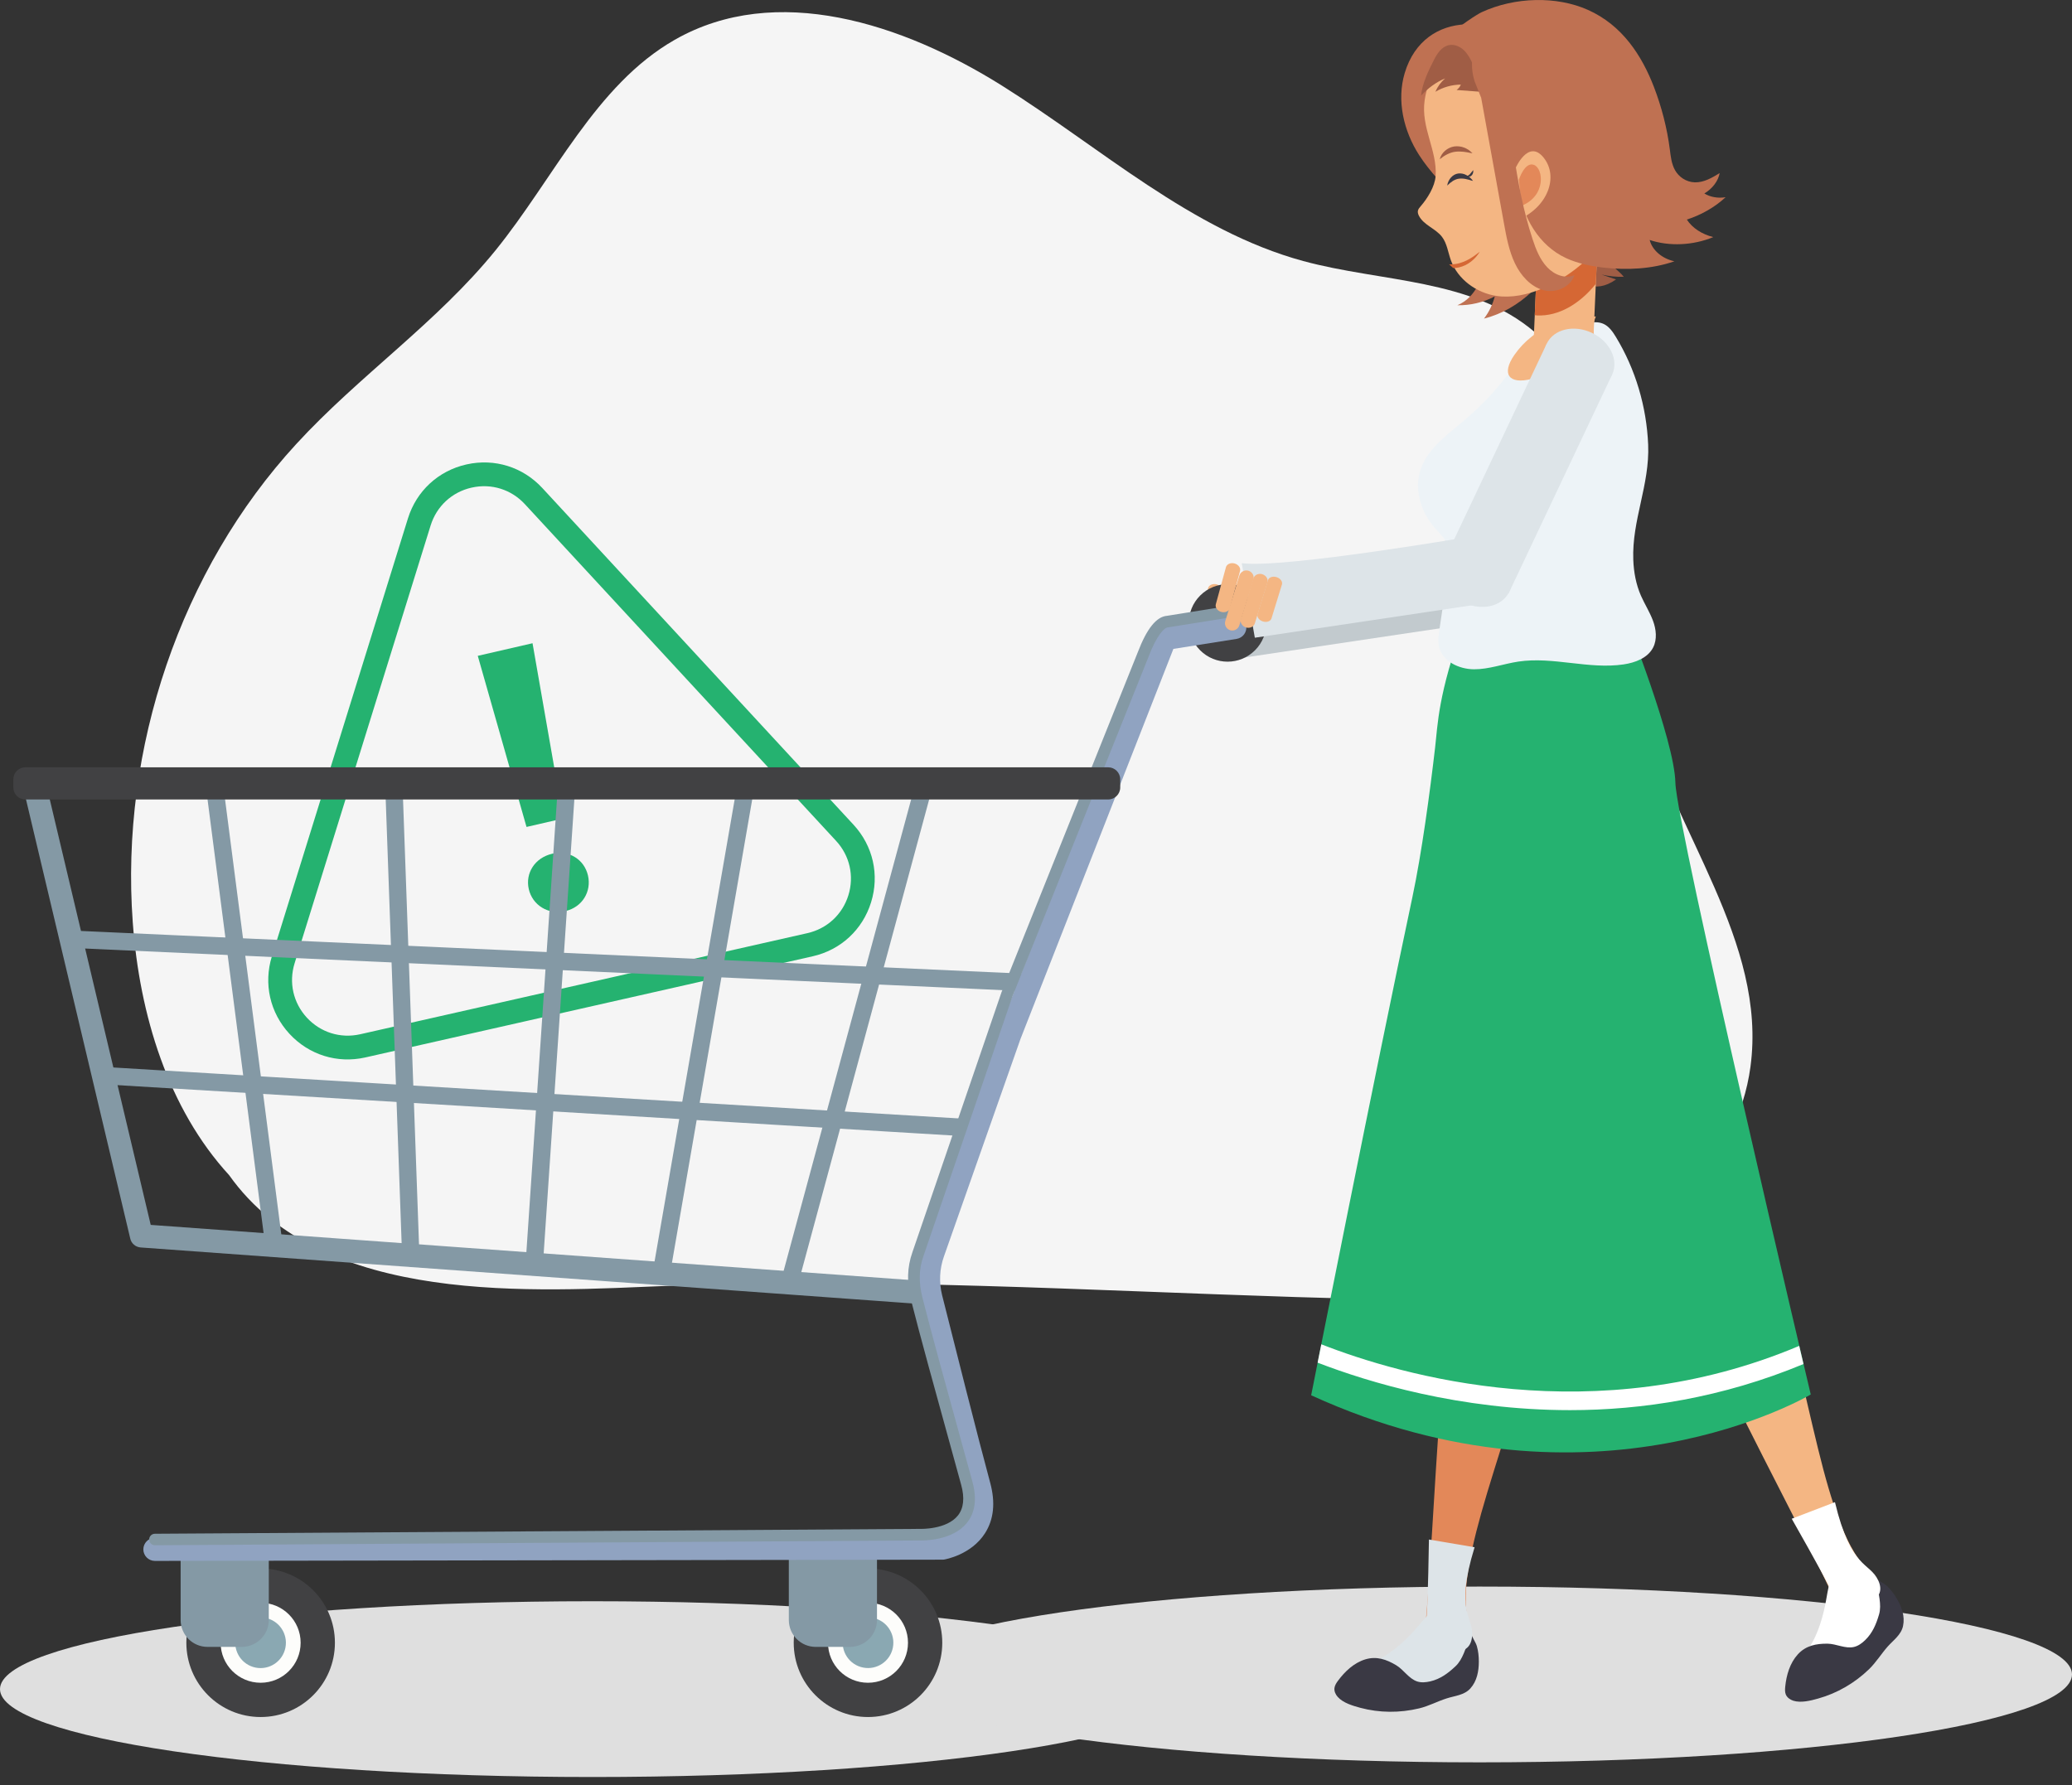 <svg width="224" height="193" viewBox="0 0 224 193" fill="none" xmlns="http://www.w3.org/2000/svg">
<rect x="0" y="0" width="224" height="193" fill="#333333" stroke="none"/>
<g clip-path="url(#clip0_580_10514)">
<path d="M24.766 127.054C18.172 119.863 15.086 109.72 14.353 99.734C12.966 80.907 19.567 61.575 32.014 48.025C38.821 40.606 47.221 34.902 53.579 27.057C59.903 19.247 64.376 9.204 72.933 4.31C83.887 -1.956 97.6 2.539 108.312 9.254C119.023 15.975 128.825 24.944 140.888 28.223C149.38 30.535 159.046 30.08 165.889 35.884C176.636 44.995 173.691 62.72 177.411 76.746C180.911 89.94 191.061 101.776 189.24 115.339C187.831 125.795 179.246 133.889 169.808 137.36C160.376 140.831 150.127 140.554 140.141 140.241C117.572 139.53 94.769 138.143 72.336 139.025C57.755 139.601 34.901 141.343 24.766 127.054Z" fill="#F5F5F5"/>
<path d="M39.48 114.337C36.455 115.011 33.397 114.056 31.293 111.779C29.183 109.495 28.474 106.358 29.396 103.39L44.101 56.055C45.023 53.086 47.385 50.904 50.418 50.218C50.428 50.216 50.436 50.214 50.446 50.212C53.47 49.538 56.529 50.492 58.633 52.77L92.273 89.172C94.383 91.455 95.093 94.592 94.17 97.561C93.247 100.53 90.886 102.712 87.853 103.398L39.507 114.331C39.498 114.333 39.489 114.335 39.48 114.337ZM51.003 52.719C50.998 52.72 50.991 52.722 50.984 52.722C48.857 53.203 47.202 54.734 46.554 56.817L31.849 104.152C31.203 106.234 31.699 108.433 33.179 110.036C34.655 111.633 36.801 112.302 38.921 111.83C38.927 111.829 38.934 111.827 38.94 111.826L87.285 100.894C89.412 100.413 91.069 98.883 91.717 96.8C92.363 94.718 91.866 92.517 90.386 90.916L56.746 54.514C55.27 52.916 53.125 52.246 51.003 52.719Z" fill="#25B270"/>
<path d="M57.166 96.135C56.77 94.415 57.817 92.743 59.696 92.309C61.535 91.885 63.169 92.942 63.565 94.662C63.962 96.382 62.964 98.086 61.123 98.51C59.245 98.943 57.562 97.856 57.166 96.135ZM51.651 70.911L57.571 69.548L60.882 88.498L56.921 89.411L51.651 70.911Z" fill="#25B270"/>
<path d="M64.05 192.135C99.424 192.135 128.1 187.881 128.1 182.633C128.1 177.385 99.424 173.13 64.05 173.13C28.676 173.13 0 177.385 0 182.633C0 187.881 28.676 192.135 64.05 192.135Z" fill="#DFDFDF"/>
<path d="M159.95 190.549C195.324 190.549 224 186.295 224 181.046C224 175.798 195.324 171.544 159.95 171.544C124.576 171.544 95.9 175.798 95.9 181.046C95.9 186.295 124.576 190.549 159.95 190.549Z" fill="#DFDFDF"/>
<path d="M161.222 66.249C161.966 64.676 160.986 62.651 159.033 61.728C157.08 60.804 154.893 61.33 154.149 62.903C153.405 64.476 154.385 66.501 156.338 67.424C158.291 68.348 160.478 67.822 161.222 66.249Z" fill="#C2CACE"/>
<path d="M172.344 42.773C173.088 41.2 172.108 39.176 170.155 38.252C168.202 37.328 166.015 37.855 165.271 39.428C164.527 41.001 165.507 43.025 167.46 43.949C169.413 44.873 171.6 44.346 172.344 42.773Z" fill="#C2CACE"/>
<path d="M172.332 42.779L165.266 39.437L154.085 63.073L161.152 66.415L172.332 42.779Z" fill="#C2CACE"/>
<path d="M133.725 71.213L159.345 67.386L157.752 60.166C157.752 60.166 136.841 63.773 132.303 63.161L133.725 71.213Z" fill="#C2CACE"/>
<path d="M130.099 68.424C130.519 68.538 130.938 68.353 131.031 68.019L132.126 64.007C132.162 63.872 132.14 63.723 132.076 63.595C131.977 63.41 131.785 63.253 131.536 63.182C131.116 63.069 130.697 63.253 130.604 63.588L129.509 67.599C129.452 67.806 129.53 68.026 129.694 68.19C129.793 68.296 129.935 68.382 130.099 68.424Z" fill="#F4B683"/>
<path d="M131.053 70.402C131.465 70.53 131.913 70.295 132.041 69.882L133.563 64.96C133.613 64.79 133.606 64.619 133.549 64.463C133.471 64.235 133.286 64.05 133.037 63.972C132.625 63.844 132.176 64.078 132.048 64.491L130.526 69.413C130.448 69.669 130.505 69.932 130.654 70.124C130.761 70.252 130.889 70.352 131.053 70.402Z" fill="#F4B683"/>
<path d="M132.767 70.103C133.18 70.231 133.613 70.032 133.727 69.662L135.086 65.259C135.136 65.11 135.121 64.954 135.057 64.804C134.972 64.598 134.78 64.427 134.538 64.349C134.126 64.221 133.692 64.42 133.578 64.79L132.219 69.193C132.148 69.42 132.212 69.662 132.369 69.84C132.468 69.961 132.603 70.053 132.767 70.103Z" fill="#F4B683"/>
<path d="M134.595 69.456C135.007 69.584 135.427 69.434 135.519 69.128L136.65 65.458C136.686 65.33 136.672 65.195 136.601 65.074C136.508 64.896 136.316 64.74 136.067 64.662C135.655 64.534 135.235 64.683 135.142 64.989L134.012 68.659C133.955 68.851 134.026 69.057 134.189 69.214C134.296 69.32 134.431 69.406 134.595 69.456Z" fill="#F4B683"/>
<path d="M93.837 185.649C98.272 185.649 101.867 182.053 101.867 177.618C101.867 173.183 98.272 169.588 93.837 169.588C89.402 169.588 85.807 173.183 85.807 177.618C85.807 182.053 89.402 185.649 93.837 185.649Z" fill="#414143"/>
<path d="M93.836 181.943C96.225 181.943 98.161 180.007 98.161 177.618C98.161 175.23 96.225 173.294 93.836 173.294C91.448 173.294 89.512 175.23 89.512 177.618C89.512 180.007 91.448 181.943 93.836 181.943Z" fill="#FDFDFB"/>
<path d="M96.529 178.132C96.815 176.647 95.843 175.211 94.358 174.925C92.872 174.639 91.437 175.611 91.151 177.097C90.865 178.582 91.837 180.017 93.322 180.303C94.807 180.589 96.243 179.617 96.529 178.132Z" fill="#8AA8B2"/>
<path d="M28.177 185.649C32.612 185.649 36.207 182.053 36.207 177.618C36.207 173.183 32.612 169.588 28.177 169.588C23.742 169.588 20.146 173.183 20.146 177.618C20.146 182.053 23.742 185.649 28.177 185.649Z" fill="#414143"/>
<path d="M28.176 181.943C30.564 181.943 32.501 180.007 32.501 177.618C32.501 175.23 30.564 173.294 28.176 173.294C25.788 173.294 23.852 175.23 23.852 177.618C23.852 180.007 25.788 181.943 28.176 181.943Z" fill="#FDFDFB"/>
<path d="M30.86 178.134C31.144 176.648 30.17 175.214 28.685 174.93C27.2 174.646 25.765 175.62 25.481 177.105C25.197 178.59 26.171 180.025 27.656 180.309C29.142 180.593 30.576 179.619 30.86 178.134Z" fill="#8AA8B2"/>
<path d="M91.893 178.066H88.187C86.58 178.066 85.278 176.765 85.278 175.157V168.358H94.809V175.15C94.809 175.819 94.582 176.438 94.205 176.928C93.671 177.618 92.832 178.066 91.893 178.066Z" fill="#8499A5"/>
<path d="M26.143 178.066H22.437C20.83 178.066 19.528 176.765 19.528 175.157V168.358H29.059V175.15C29.059 175.869 28.803 176.523 28.369 177.028C27.836 177.661 27.039 178.066 26.143 178.066Z" fill="#8499A5"/>
<path d="M135.673 70.315C137.309 68.679 137.309 66.027 135.673 64.391C134.037 62.755 131.384 62.755 129.748 64.391C128.112 66.027 128.112 68.679 129.748 70.315C131.384 71.951 134.037 71.951 135.673 70.315Z" fill="#414143"/>
<path d="M99.22 140.967C99.192 140.967 99.156 140.967 99.128 140.967L15.205 134.878C14.658 134.835 14.202 134.451 14.082 133.918L2.424 84.805C2.267 84.136 2.68 83.46 3.348 83.297C4.017 83.14 4.693 83.553 4.856 84.222L16.294 132.438L99.306 138.463C99.996 138.513 100.515 139.11 100.465 139.8C100.415 140.469 99.868 140.967 99.22 140.967Z" fill="#8499A5"/>
<path d="M110.871 107.167C110.857 107.167 110.843 107.167 110.829 107.167L7.446 102.48C6.927 102.459 6.528 102.018 6.55 101.498C6.571 100.979 7.012 100.581 7.531 100.602L110.914 105.289C111.433 105.311 111.832 105.752 111.81 106.271C111.782 106.776 111.369 107.167 110.871 107.167Z" fill="#8499A5"/>
<path d="M105.407 122.915C105.385 122.915 105.371 122.915 105.35 122.915L10.964 117.224C10.445 117.196 10.054 116.748 10.082 116.229C10.111 115.709 10.559 115.318 11.078 115.347L105.464 121.037C105.983 121.065 106.374 121.513 106.346 122.033C106.317 122.538 105.905 122.915 105.407 122.915Z" fill="#8499A5"/>
<path d="M29.587 135.362C29.125 135.362 28.719 135.021 28.655 134.544L22.169 84.371C22.104 83.859 22.467 83.389 22.979 83.318C23.491 83.254 23.961 83.617 24.032 84.129L30.519 134.302C30.583 134.814 30.22 135.284 29.708 135.355C29.665 135.362 29.63 135.362 29.587 135.362Z" fill="#8499A5"/>
<path d="M44.417 136.948C43.912 136.948 43.5 136.55 43.478 136.045L41.622 84.285C41.601 83.766 42.006 83.332 42.525 83.318C43.044 83.297 43.478 83.702 43.492 84.222L45.349 135.981C45.37 136.5 44.965 136.934 44.446 136.948C44.438 136.948 44.424 136.948 44.417 136.948Z" fill="#8499A5"/>
<path d="M57.789 137.211C57.767 137.211 57.746 137.211 57.725 137.211C57.206 137.176 56.814 136.728 56.85 136.215L60.335 84.634C60.371 84.115 60.819 83.724 61.331 83.759C61.85 83.795 62.241 84.243 62.206 84.755L58.721 136.336C58.685 136.834 58.272 137.211 57.789 137.211Z" fill="#8499A5"/>
<path d="M71.552 138.271C71.502 138.271 71.445 138.264 71.388 138.257C70.876 138.171 70.535 137.68 70.627 137.175L79.76 84.492C79.846 83.98 80.336 83.638 80.841 83.731C81.353 83.816 81.695 84.307 81.602 84.812L72.477 137.496C72.398 137.951 72 138.271 71.552 138.271Z" fill="#8499A5"/>
<path d="M85.321 139.729C85.243 139.729 85.157 139.722 85.072 139.693C84.574 139.558 84.275 139.046 84.41 138.541L99.233 83.738C99.368 83.24 99.881 82.941 100.386 83.076C100.883 83.212 101.182 83.724 101.047 84.229L86.224 139.032C86.11 139.452 85.733 139.729 85.321 139.729Z" fill="#8499A5"/>
<path d="M16.749 168.77C16.059 168.77 15.497 168.208 15.497 167.526C15.497 166.836 16.052 166.274 16.742 166.274L101.731 166.139C102.101 166.053 103.609 165.641 104.377 164.424C104.925 163.557 105.01 162.39 104.619 160.968C103.396 156.473 100.572 145.27 99.413 140.661C98.943 138.797 99.036 136.849 99.676 135.035L107.955 111.506C107.962 111.492 107.962 111.478 107.969 111.463L124.784 68.574C124.947 68.161 125.317 67.863 125.751 67.799L133.297 66.611C133.98 66.504 134.62 66.966 134.727 67.649C134.834 68.332 134.371 68.972 133.689 69.079L126.853 70.16L110.316 112.352L102.044 135.86C101.568 137.211 101.504 138.662 101.852 140.049C103.005 144.651 105.828 155.832 107.045 160.306C107.628 162.447 107.443 164.289 106.483 165.783C104.996 168.109 102.194 168.6 102.073 168.621C102.009 168.635 101.938 168.635 101.866 168.635L16.749 168.77Z" fill="#90A3C1"/>
<path d="M16.751 167.077C16.41 167.077 16.125 166.8 16.125 166.459C16.125 166.11 16.402 165.833 16.744 165.833L99.479 165.306C99.486 165.306 99.5 165.306 99.507 165.306C99.535 165.306 102.338 165.392 103.561 163.855C104.18 163.073 104.301 161.956 103.91 160.541C103.59 159.374 103.156 157.795 102.651 155.96C101.278 150.989 99.393 144.175 98.483 140.54C98.02 138.691 98.07 137.019 98.632 135.412L108.291 107.224C108.291 107.217 108.298 107.203 108.305 107.196L123 70.53C123.982 67.962 125.02 66.668 126.173 66.582L132.887 65.508C133.228 65.451 133.548 65.686 133.605 66.028C133.662 66.369 133.427 66.689 133.086 66.746L126.35 67.82C126.329 67.82 126.308 67.827 126.286 67.827C125.86 67.848 125.049 68.695 124.174 70.985V70.992L109.486 107.644L99.827 135.824C99.344 137.19 99.308 138.634 99.706 140.234C100.617 143.855 102.494 150.661 103.867 155.626C104.372 157.454 104.806 159.04 105.126 160.207C105.624 162.035 105.432 163.528 104.543 164.638C102.964 166.622 99.77 166.565 99.479 166.558L16.751 167.077Z" fill="#8499A5"/>
<path d="M119.804 86.441H2.736C2.025 86.441 1.441 85.858 1.441 85.146V84.257C1.441 83.546 2.025 82.963 2.736 82.963H119.811C120.522 82.963 121.105 83.546 121.105 84.257V85.146C121.105 85.858 120.522 86.441 119.804 86.441Z" fill="#414143"/>
<path d="M174.708 30.215C174.189 30.037 173.662 29.866 173.143 29.688C173.933 29.866 174.736 29.952 175.547 29.93C174.943 29.162 173.904 28.671 173.705 27.718C173.62 27.299 173.719 26.865 173.862 26.459C174.16 25.613 174.644 24.837 174.993 24.005C175.341 23.173 175.547 22.234 175.277 21.381C175.064 20.726 174.594 20.186 174.089 19.716C173.243 18.927 172.155 18.23 171.002 18.379C170.156 18.486 169.416 19.048 168.94 19.752C168.47 20.463 168.243 21.31 168.122 22.149C167.681 25.264 169.985 33.515 174.708 30.215Z" fill="#A05D45"/>
<path d="M151.862 7.895C150.973 10.861 151.741 14.155 153.413 16.758C154.586 18.593 156.172 20.122 157.545 21.808C158.925 23.493 160.141 25.435 160.362 27.598C160.582 29.767 159.565 32.178 157.552 33.003C158.953 33.032 160.355 32.697 161.599 32.05C161.372 32.918 160.973 33.736 160.433 34.447C164.359 33.458 167.503 30.258 169.039 26.516C170.576 22.768 170.647 18.55 169.914 14.567C169.366 11.608 168.364 8.671 166.457 6.345C162.439 1.43 153.982 0.84 151.862 7.895Z" fill="#BF7152"/>
<path d="M160.136 163.599C163.294 152.34 172.32 128.79 167.711 120.674L158.087 119.06C158.087 119.06 155.825 149.338 155.221 159.083C154.623 168.656 154.225 175.982 153.905 176.808C153.905 176.808 152.696 179.944 155.968 180.321C155.968 180.321 158.542 181.459 158.941 178.18C159.325 174.901 156.978 174.859 160.136 163.599Z" fill="#E38859"/>
<path d="M147.639 179.895C146.985 180.072 146.245 180.193 145.811 180.712C145.306 181.317 145.434 182.277 145.911 182.903C146.388 183.536 147.07 183.209 147.796 183.508C149.923 184.39 152.462 184.824 154.468 183.686C155.328 183.202 156.111 183.138 157.064 182.875C157.476 182.761 157.917 182.74 158.301 182.569C158.97 182.27 159.361 181.552 159.511 180.841C159.902 178.991 158.963 177.149 158.465 175.328C158.294 174.717 158.081 173.984 157.476 173.806C157.199 173.721 156.9 173.785 156.616 173.842C155.712 174.034 154.901 174.062 154.261 174.745C153.593 175.456 153.002 176.231 152.312 176.921C151.039 178.195 149.446 179.503 147.639 179.895Z" fill="#DDE4E8"/>
<path d="M159.873 179.653C159.873 179.084 159.816 178.529 159.66 177.981C159.524 177.519 159.119 177.028 159.041 176.58C159.076 176.772 158.991 176.964 158.906 177.142C158.422 178.152 158.173 179.397 157.348 180.165C156.544 180.919 155.719 181.538 154.624 181.794C154.161 181.9 153.671 181.95 153.223 181.808C152.305 181.509 151.765 180.549 150.954 180.058C149.901 179.425 148.827 179.041 147.589 179.418C146.373 179.795 145.399 180.713 144.645 181.73C144.474 181.957 144.31 182.213 144.268 182.498C144.218 182.853 144.382 183.216 144.623 183.479C145.199 184.127 146.252 184.432 147.063 184.653C149.133 185.208 151.331 185.215 153.408 184.717C154.46 184.468 155.385 183.956 156.395 183.636C157.27 183.351 158.294 183.294 158.955 182.562C159.674 181.765 159.873 180.698 159.873 179.653Z" fill="#3A3944"/>
<path d="M154.48 166.458C154.388 171.594 154.309 175.271 154.082 175.748C154.082 175.748 153.029 177.938 156.294 178.365C156.294 178.365 158.904 179.304 159.139 176.971C159.366 174.716 157.197 174.489 159.416 167.291L154.48 166.458Z" fill="#DDE4E8"/>
<path d="M197.115 158.876C194.114 147.574 189.917 122.708 181.823 118.057L172.719 121.556C172.719 121.556 186.155 148.783 190.586 157.482C194.939 166.032 198.31 172.54 198.46 173.415C198.46 173.415 199.014 176.736 202.016 175.392C202.016 175.392 204.811 175.058 203.488 172.042C202.165 169.019 200.117 170.178 197.115 158.876Z" fill="#F4B683"/>
<path d="M194.64 179.261C194.163 179.745 193.594 180.222 193.48 180.89C193.352 181.673 193.95 182.427 194.675 182.732C195.408 183.038 195.827 182.405 196.61 182.299C198.893 181.971 201.297 181.061 202.442 179.062C202.933 178.209 203.58 177.761 204.263 177.042C204.562 176.736 204.932 176.495 205.174 176.146C205.593 175.549 205.572 174.731 205.337 174.041C204.733 172.248 202.99 171.146 201.631 169.823C201.176 169.382 200.621 168.856 200.003 169.012C199.718 169.083 199.49 169.289 199.277 169.482C198.594 170.107 197.919 170.541 197.712 171.452C197.499 172.405 197.385 173.372 197.143 174.318C196.702 176.068 195.998 178.003 194.64 179.261Z" fill="white"/>
<path d="M205.053 172.832C204.761 172.341 204.434 171.893 204.022 171.502C203.673 171.167 203.076 170.954 202.777 170.613C202.905 170.762 202.926 170.968 202.941 171.167C203.04 172.284 203.453 173.479 203.14 174.56C202.827 175.62 202.436 176.566 201.625 177.348C201.283 177.675 200.885 177.967 200.423 178.074C199.484 178.287 198.524 177.732 197.578 177.718C196.347 177.704 195.223 177.924 194.356 178.877C193.502 179.816 193.125 181.104 192.997 182.37C192.969 182.654 192.954 182.953 193.061 183.216C193.203 183.551 193.523 183.771 193.865 183.885C194.69 184.148 195.757 183.878 196.561 183.65C198.623 183.074 200.522 181.964 202.059 180.478C202.834 179.724 203.374 178.821 204.079 178.024C204.69 177.334 205.537 176.765 205.736 175.798C205.956 174.752 205.587 173.735 205.053 172.832Z" fill="#3A3944"/>
<path d="M193.701 164.211C196.226 168.678 198.033 171.885 198.083 172.412C198.083 172.412 198.296 174.837 201.319 173.543C201.319 173.543 204.043 173.023 203.061 170.897C202.108 168.841 200.124 169.745 198.374 162.418L193.701 164.211Z" fill="white"/>
<path d="M158.228 67.464L175.797 66.902C175.797 66.902 181.031 80.025 181.124 84.634C181.216 89.243 195.755 150.775 195.755 150.775C195.755 150.775 172.226 164.808 141.748 150.86C141.748 150.86 148.697 115.773 152.694 96.989C153.704 92.237 154.586 85.665 155.148 80.814C155.44 78.311 155.454 75.089 158.228 67.464Z" fill="#25B270"/>
<path d="M176.572 60.529C176.409 56.233 178.357 52.442 178.18 48.082C178.009 43.978 176.814 39.91 174.673 36.403C174.346 35.87 173.969 35.322 173.407 35.044C172.468 34.582 171.358 35.016 170.377 35.386C168.506 36.09 167.283 34.817 165.754 36.254C164.63 37.313 164.004 39.127 163.086 40.379C161.678 42.285 160.007 44.014 158.207 45.529C156.329 47.115 154.139 48.658 153.484 51.076C152.922 53.146 153.691 55.429 155.07 57.03C155.639 57.691 156.329 58.289 156.6 59.128C157.026 60.43 156.514 61.98 156.322 63.289C156.088 64.882 155.846 66.483 155.611 68.076C155.519 68.688 155.426 69.313 155.568 69.918C155.924 71.504 157.731 72.358 159.352 72.365C160.974 72.372 162.539 71.774 164.146 71.532C167.909 70.971 171.757 72.393 175.519 71.838C176.785 71.653 178.144 71.141 178.72 70.003C179.168 69.114 179.047 68.04 178.699 67.108C178.35 66.177 177.81 65.33 177.404 64.42C176.864 63.182 176.622 61.866 176.572 60.529Z" fill="#EDF3F7"/>
<path d="M172.162 38.814L165.725 38.508L166.308 25.35L172.745 25.656L172.162 38.814Z" fill="#F4B683"/>
<path d="M172.745 25.656L167.93 25.428C167.93 25.435 167.923 25.435 167.916 25.442C167.475 26.004 166.806 26.929 166.187 27.982L165.917 34.077C166.002 34.092 166.088 34.099 166.173 34.106C168.485 34.212 170.775 32.868 172.518 30.699L172.745 25.656Z" fill="#D56734"/>
<path d="M142.844 145.348C142.701 146.074 142.566 146.735 142.445 147.333C147.901 149.438 157.802 152.468 169.744 152.468C177.525 152.468 186.167 151.145 194.973 147.482C194.837 146.892 194.681 146.237 194.51 145.519C172.425 154.851 151.393 148.698 142.844 145.348Z" fill="white"/>
<path d="M165.582 40.969C167.645 40.45 169.693 39.803 171.528 38.729C173.363 37.655 171.678 36.161 172.524 34.212C169.928 34.525 170.518 34.184 168.05 35.044C166.293 35.656 164.757 36.865 163.704 38.394C162.303 40.429 163.1 41.602 165.582 40.969Z" fill="#F4B683"/>
<path d="M172.348 8.407C171.381 3.884 167.576 0.683 162.86 1.437C158.507 2.134 154.616 6.586 154.012 10.875C153.599 13.792 155.392 16.267 155.2 19.041C155.121 20.179 154.311 21.459 153.599 22.284C153.464 22.441 153.322 22.597 153.286 22.796C153.251 22.981 153.315 23.173 153.4 23.337C153.927 24.354 155.2 24.703 155.89 25.606C156.437 26.324 156.544 27.284 156.85 28.138C157.604 30.229 159.638 31.673 161.765 31.993C165.022 32.491 168.821 30.506 171.217 28.351C172.334 27.348 173.245 26.104 173.821 24.688C173.963 24.34 174.781 20.2 174.482 20.257C174.489 20.264 172.356 8.407 172.348 8.407Z" fill="#F4B683"/>
<path d="M158.54 19.041C158.618 19.112 158.725 19.134 158.832 19.112C158.939 19.098 159.038 19.034 159.109 18.956C159.181 18.878 159.23 18.785 159.252 18.685C159.273 18.586 159.287 18.493 159.266 18.394C159.131 18.543 159.045 18.685 158.939 18.792C158.846 18.913 158.739 18.991 158.54 19.041Z" fill="#3A3944"/>
<path d="M155.648 17.213C155.826 16.501 156.481 15.947 157.22 15.833C157.59 15.79 157.967 15.826 158.309 15.968C158.479 16.025 158.629 16.132 158.785 16.217C158.927 16.331 159.063 16.445 159.191 16.573C159.013 16.551 158.849 16.516 158.686 16.48C158.522 16.459 158.365 16.423 158.209 16.409C157.896 16.373 157.597 16.373 157.313 16.409C157.021 16.445 156.744 16.544 156.466 16.679C156.189 16.814 155.926 16.992 155.648 17.213Z" fill="#A05D45"/>
<path d="M156.451 20.065C156.565 19.368 157.063 18.834 157.653 18.756C157.945 18.728 158.251 18.777 158.521 18.927C158.656 18.991 158.784 19.098 158.912 19.19C159.033 19.304 159.147 19.425 159.246 19.56C159.104 19.539 158.969 19.489 158.841 19.446C158.706 19.425 158.585 19.375 158.457 19.354C158.208 19.304 157.973 19.29 157.746 19.318C157.518 19.339 157.298 19.432 157.084 19.553C156.871 19.695 156.665 19.859 156.451 20.065Z" fill="#3A3944"/>
<path d="M158.251 28.294C158.202 28.316 158.152 28.337 158.095 28.351C158.045 28.373 157.988 28.387 157.938 28.401L157.86 28.43L157.782 28.451C157.732 28.465 157.675 28.479 157.626 28.494C157.313 28.565 156.985 28.593 156.658 28.579C156.8 28.714 156.95 28.849 157.106 28.984C157.313 28.984 157.519 28.956 157.718 28.913C157.96 28.856 158.187 28.778 158.408 28.672C158.628 28.565 158.835 28.437 159.027 28.287C159.411 27.989 159.731 27.626 159.98 27.213C159.61 27.505 159.24 27.782 158.849 28.003C158.657 28.117 158.451 28.209 158.251 28.294Z" fill="#D56734"/>
<path d="M160.184 1.316C163.776 -0.341 168.279 -0.441 171.664 1.067C175.413 2.739 177.511 6.053 178.798 9.389C179.638 11.572 180.221 13.834 180.52 16.139C180.619 16.914 180.697 17.711 181.089 18.408C181.48 19.105 182.262 19.688 183.23 19.716C184.204 19.738 185.107 19.212 185.911 18.714C185.755 19.567 185.136 20.392 184.254 20.919C184.88 21.31 185.733 21.459 186.551 21.324C185.413 22.384 183.955 23.223 182.362 23.742C182.952 24.653 183.998 25.335 185.221 25.634C183.052 26.538 180.463 26.659 178.343 25.947C178.621 27.05 179.673 27.96 181.017 28.252C178.592 29.091 175.925 29.219 173.414 28.942C171.963 28.778 170.533 28.479 169.296 27.903C166.33 26.523 164.665 23.508 164.132 20.378C163.556 17.056 161.97 13.635 160.817 10.385C160.455 9.375 159.978 8.308 159.039 7.781C158.2 7.312 157.176 7.376 156.216 7.412C155.888 7.426 155.54 7.433 155.241 7.284C152.794 6.06 159.238 1.75 160.184 1.316Z" fill="#BF7152"/>
<path d="M156.229 8.478C155.774 8.87 155.411 9.368 155.176 9.922C156.001 9.432 156.962 9.154 157.929 9.147C157.836 9.382 157.673 9.588 157.467 9.73C158.398 9.801 159.33 9.865 160.262 9.937C160.006 8.898 159.65 7.881 159.209 6.907C158.967 6.366 158.683 5.833 158.256 5.427C157.829 5.022 157.218 4.759 156.641 4.879C155.859 5.036 155.361 5.797 155.006 6.508C154.422 7.66 153.74 9.069 153.633 10.335C154.373 9.545 155.226 8.891 156.229 8.478Z" fill="#A05D45"/>
<path d="M166.877 17.042C165.213 14.965 163.812 18.244 163.812 18.244L164.16 23.749C167.311 22.398 168.541 19.112 166.877 17.042Z" fill="#F4B683"/>
<path d="M164.202 19.439C164.202 19.439 164.835 17.433 165.845 17.831C166.855 18.23 167.175 21.153 164.501 22.248L164.202 19.439Z" fill="#E38859"/>
<path d="M160.127 10.577C160.952 15.107 161.77 19.645 162.595 24.176C162.858 25.641 163.136 27.128 163.769 28.458C164.402 29.795 165.469 30.976 166.806 31.36C168.143 31.737 169.736 31.111 170.227 29.738C169.245 30.186 168.036 29.724 167.261 28.892C166.479 28.067 166.038 26.943 165.675 25.833C164.693 22.839 164.11 19.716 163.641 16.594C163.178 13.5 162.787 10.313 161.393 7.54C160.945 6.643 160.162 5.683 159.245 5.868C159.046 6.842 159.117 7.888 159.437 8.841L160.127 10.577Z" fill="#BF7152"/>
<path d="M163.158 63.99C163.903 62.417 162.922 60.393 160.969 59.469C159.016 58.545 156.83 59.071 156.086 60.645C155.342 62.218 156.322 64.242 158.275 65.166C160.228 66.09 162.414 65.563 163.158 63.99Z" fill="#DDE4E8"/>
<path d="M174.283 40.509C175.028 38.935 174.047 36.911 172.094 35.987C170.141 35.063 167.955 35.59 167.211 37.163C166.467 38.736 167.447 40.76 169.4 41.684C171.353 42.608 173.539 42.082 174.283 40.509Z" fill="#DDE4E8"/>
<path d="M174.273 40.519L167.207 37.176L156.027 60.812L163.093 64.155L174.273 40.519Z" fill="#DDE4E8"/>
<path d="M135.658 68.951L161.278 65.124L159.691 57.898C159.691 57.898 138.78 61.504 134.242 60.892L135.658 68.951Z" fill="#DDE4E8"/>
<path d="M132.03 66.163C132.449 66.276 132.869 66.091 132.961 65.757L134.057 61.746C134.092 61.611 134.071 61.461 134.007 61.333C133.907 61.148 133.715 60.992 133.466 60.921C133.047 60.807 132.627 60.992 132.535 61.326L131.439 65.338C131.382 65.544 131.461 65.764 131.624 65.928C131.731 66.035 131.866 66.12 132.03 66.163Z" fill="#F4B683"/>
<path d="M132.99 68.14C133.403 68.268 133.851 68.033 133.979 67.621L135.501 62.699C135.551 62.528 135.544 62.357 135.487 62.201C135.408 61.973 135.224 61.788 134.975 61.71C134.562 61.582 134.114 61.817 133.986 62.229L132.464 67.151C132.386 67.407 132.442 67.671 132.592 67.862C132.691 67.99 132.827 68.09 132.99 68.14Z" fill="#F4B683"/>
<path d="M134.698 67.841C135.11 67.969 135.544 67.77 135.658 67.4L137.016 62.998C137.066 62.848 137.052 62.692 136.988 62.542C136.903 62.336 136.711 62.165 136.469 62.087C136.056 61.959 135.622 62.158 135.509 62.528L134.15 66.931C134.079 67.159 134.143 67.4 134.299 67.578C134.399 67.699 134.534 67.792 134.698 67.841Z" fill="#F4B683"/>
<path d="M136.532 67.194C136.945 67.322 137.364 67.172 137.457 66.867L138.588 63.197C138.623 63.069 138.609 62.933 138.538 62.812C138.446 62.635 138.254 62.478 138.005 62.4C137.592 62.272 137.172 62.421 137.08 62.727L135.949 66.397C135.892 66.589 135.963 66.796 136.127 66.952C136.234 67.059 136.369 67.144 136.532 67.194Z" fill="#F4B683"/>
</g>
<defs>
<clipPath id="clip0_580_10514">
<rect width="224" height="192.128" fill="white"/>
</clipPath>
</defs>
</svg>
